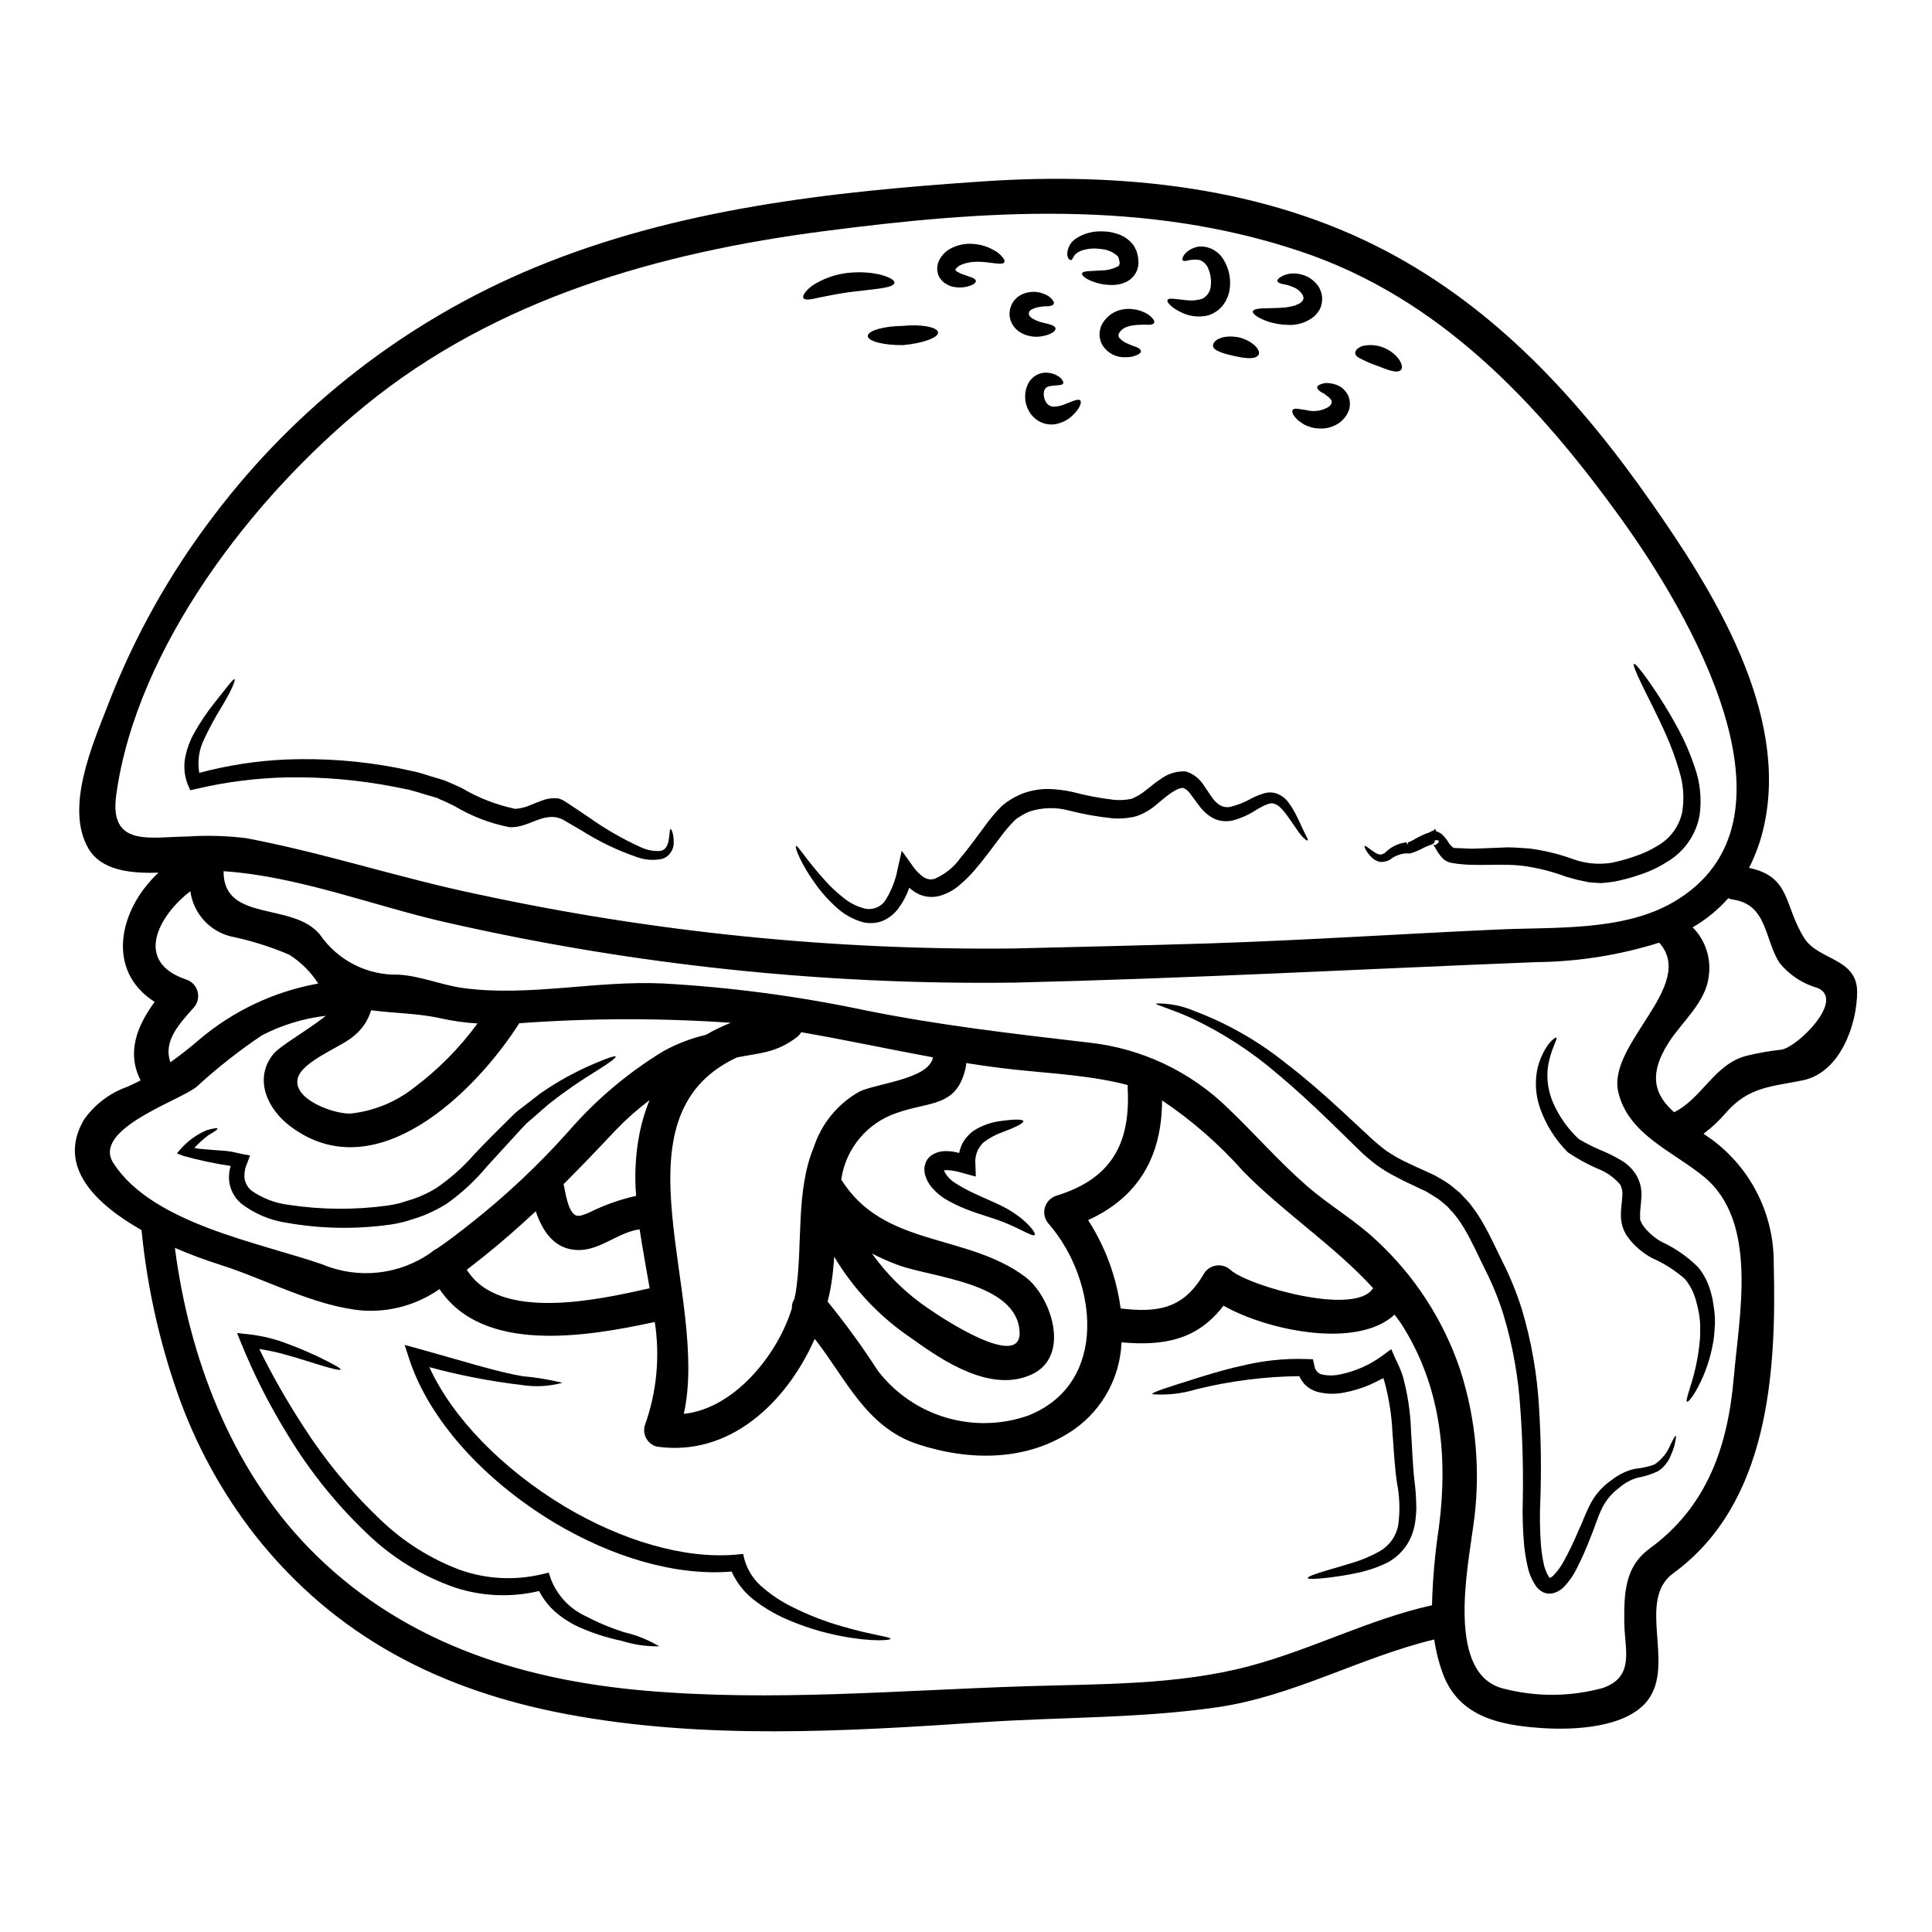 <?xml version="1.0" encoding="UTF-8"?>
<!-- Uploaded to: ICON Repo, www.iconrepo.com, Generator: ICON Repo Mixer Tools -->
<svg fill="#000000" width="800px" height="800px" version="1.1" viewBox="144 144 512 512" xmlns="http://www.w3.org/2000/svg">
 <g>
  <path d="m622.17 392.64c3.738 5.902 14.023 5.215 13.992 14.266-0.031 8.715-4.523 21.285-14.293 23.367-8.324 1.746-14.355 1.574-20.566 8.715-1.734 2.039-3.695 3.871-5.848 5.461 0.789 0.539 1.574 1.082 2.32 1.625 10.348 7.703 16.395 19.879 16.285 32.777 0.75 29.035-1.332 63.652-26.629 82.078-9.77 7.144 0.48 23.938-6.664 33.531-5.578 7.477-19.629 8.051-27.98 7.508-10.887-0.723-21.863-2.754-26.297-14.109v-0.004c-1.137-3.031-1.945-6.176-2.41-9.379-19.598 4.723-37.328 15.047-57.531 17.973-20.562 2.957-41.129 2.562-61.797 3.938-36.637 2.473-74.355 4.723-110.69-2.141-33.258-6.273-61.09-20.418-82.348-47.23l-0.004-0.004c-9.012-11.527-16.051-24.465-20.836-38.293-4.797-13.824-7.941-28.168-9.367-42.734-12.059-6.844-22.555-16.797-15.258-29.25 2.848-4.074 6.914-7.144 11.613-8.77 1.18-0.512 2.289-1.086 3.406-1.656-3.766-7.328-0.996-14.355 3.711-20.805-12.906-8.176-9.652-24.277 1.023-34.242-7.356 0.238-15.137-0.543-18.543-6.363-6.332-10.793 1.082-27.617 5.117-37.996l-0.004-0.004c6.938-18.043 16.422-35 28.164-50.355 21.965-29.008 51.254-51.648 84.859-65.598 37.664-15.648 78.609-20.172 119.02-22.883 36.242-2.445 74.297 1.297 106.92 18.574 29.281 15.469 51.203 39.562 69.984 66.398 16.465 23.457 36.816 55.965 29.883 86.199l0.004-0.004c-0.848 3.738-2.156 7.352-3.891 10.766 11.16 2.332 9.168 9.965 14.656 18.645zm-6.062 29.52c4.043-0.543 16.949-13.055 9.652-16.312v0.004c-4.004-1.129-7.562-3.465-10.191-6.691-4.012-6.363-3.227-15.5-12.363-16.766-0.41-0.062-0.809-0.184-1.18-0.363-2.719 3.059-5.91 5.664-9.449 7.723 3.324 3.348 4.906 8.047 4.285 12.723-0.664 7.086-7.148 12.273-10.707 17.91-5.637 8.863-3.316 14.082 1.508 18.367 7.512-3.738 10.629-12.789 19.285-14.988 3.016-0.727 6.078-1.262 9.16-1.602zm-12.594 86.574c1.359-16.191 6.547-40.934-7.93-52.859-8.199-6.754-20.172-11.25-22.734-22.527-2.926-12.727 20.93-28.312 10.855-39.531l-0.004 0.004c-10.562 3.312-21.555 5.051-32.625 5.156-46.133 1.84-92.18 4.328-138.38 5.43v-0.004c-50.359 0.645-100.62-4.66-149.74-15.801-19.285-4.277-39.754-12.422-59.707-13.719-0.09 13.719 18.426 7.988 25.586 16.855 4.684 6.789 12.473 10.758 20.715 10.555 5.82 0.301 11.414 2.754 17.156 3.543 17.32 2.363 35.426-2.051 53.012-1.207 17.957 1 35.809 3.367 53.406 7.082 19.68 3.981 39.289 6.242 59.223 8.562h-0.004c14.02 1.465 27.129 7.637 37.188 17.508 6.996 6.691 13.418 14.051 20.715 20.418 5.879 5.156 12.816 9.137 18.5 14.504v-0.004c10.168 9.398 17.809 21.195 22.223 34.316 4.324 13.41 5.5 27.641 3.438 41.578-1.418 10.887-7.387 39.625 8.441 43v0.004c8.492 2.137 17.395 2.055 25.844-0.242 8.715-2.988 5.816-10.344 5.758-17.402-0.059-7.719 0.09-14.746 6.754-19.598 15.305-11.188 20.762-27.227 22.289-45.621zm-16.219-125.56c37.359-21.531 3.676-77.617-13.57-101.55-22.133-30.762-48.125-58.617-85.02-70.98-41.277-13.871-83.734-10.918-126.25-5.398-43.723 5.672-86.984 17.883-121.79 46.32-29.668 24.23-60.426 63.883-65.852 103.02-1.969 14.082 9.055 11.188 18.965 11.094h-0.004c5.172-0.344 10.363-0.195 15.5 0.453 20.656 3.891 40.887 10.629 61.516 14.898h0.004c46.617 10.047 94.211 14.852 141.9 14.324 17.398-0.426 34.824-0.816 52.227-1.359 25.508-0.848 50.93-2.535 76.406-3.68 14.75-0.66 32.719 0.484 45.957-7.144zm-61.949 165.42c2.414-18.781 0.484-37.512-10.07-53.883-0.543-0.816-1.145-1.535-1.715-2.32-9.77 9.109-33.352 4.371-45.324-2.363-6.902 9.055-15.77 10.703-27.016 9.711h-0.004c-0.371 9.109-4.906 17.547-12.301 22.883-12.301 8.715-27.832 8.66-41.723 4.102-13.723-4.523-19.059-17.488-27.289-27.922-7.449 16.887-22.586 31.363-41.883 28.555-1.156-0.32-2.141-1.09-2.731-2.137-0.59-1.043-0.742-2.281-0.418-3.441 3.164-8.781 4.074-18.215 2.652-27.441-18.5 4.012-45.59 8.414-57.047-8.715-5.922 4.144-13.07 6.148-20.281 5.688-12.668-1.059-25.664-8.266-37.723-12.09-4.113-1.301-8.16-2.812-12.121-4.527 3.738 28.98 14.809 58.199 35.367 79.398 23.941 24.664 55.273 34.977 89.012 37.93 33.738 2.957 67.094-0.059 100.84-1.145 19.68-0.633 40.223-0.238 59.371-5.305 16.586-4.371 31.844-12.453 48.547-16.164h0.004c0.18-6.969 0.801-13.922 1.855-20.812zm-55.18-67.992c4.852 4.25 33.137 12.305 37.719 4.762-10.371-11.336-23.578-19.902-34.434-30.965h0.004c-6.34-7.148-13.562-13.465-21.5-18.785-0.027 15.074-6.449 25.75-19.598 31.719 4.566 7.078 7.512 15.082 8.625 23.43 9.527 1.086 16.582 0.332 22.074-9.23 0.723-1.191 1.949-1.988 3.332-2.172 1.383-0.18 2.773 0.273 3.777 1.242zm-27.316-48.066c-0.023-0.324-0.012-0.645 0.027-0.965-0.902-0.238-1.805-0.512-2.754-0.691-10.234-2.258-20.594-2.562-30.965-3.856-3.047-0.395-6.062-0.816-9.109-1.301v-0.004c-0.004 0.336-0.035 0.668-0.09 0.996-2.262 10.797-9.562 9.105-18.242 12.203h-0.004c-3.859 1.277-7.285 3.609-9.895 6.727-2.609 3.117-4.301 6.898-4.879 10.922 11.16 18.062 33.23 14.168 48.758 25.812 6.875 5.156 12.242 21.02 1.688 25.871-10.676 4.918-23.223-3.379-31.691-9.496-8.402-5.617-15.449-13.031-20.625-21.711-0.148 2.289-0.363 4.555-0.691 6.723-0.266 1.734-0.617 3.457-1.055 5.156 4.789 5.894 9.254 12.047 13.383 18.422 4.547 5.891 10.836 10.203 17.969 12.32 7.137 2.121 14.758 1.941 21.781-0.512 21.59-8.535 18.332-35.918 5.551-50.719-1.105-1.152-1.531-2.797-1.125-4.34 0.406-1.547 1.586-2.766 3.113-3.231 14.449-4.445 19.605-13.703 18.855-28.328zm-52.559 58.41c3.047 2.141 24.512 16.402 23.91 5.938-0.789-13.027-23.16-14.293-32.203-17.641-2.367-0.863-4.672-1.883-6.906-3.047 4.121 5.809 9.27 10.805 15.199 14.75zm0.934-66.641c0.023-0.023 0.035-0.059 0.031-0.094-11.641-2.141-23.223-4.644-34.918-6.664v0.004c-0.309 0.508-0.711 0.957-1.18 1.324-5.609 4.281-10.105 4.16-15.895 5.367-33.949 15.832-7.113 63.262-14.047 94.441 13.211-1.328 24.816-15.469 28.645-27.984-0.051-0.848 0.172-1.695 0.637-2.406 0.152-0.695 0.336-1.422 0.422-2.082 1.871-12.152-0.117-26.535 4.723-38.117h-0.004c2.039-6.301 6.379-11.602 12.156-14.836 4.773-2.199 18.25-3.285 19.43-8.953zm-60.152-6.062h-0.004c2.117-1.23 4.324-2.301 6.602-3.195-18.664-1.285-37.395-1.246-56.055 0.121-11.809 18.5-38.117 44.297-60.668 27.32-6.062-4.555-9.77-12.484-4.582-19.059 1.777-2.289 9.523-6.574 13.961-10.234-5.898 0.688-11.621 2.438-16.895 5.168-6.109 4.098-11.898 8.652-17.316 13.633-4.328 3.648-27.891 11.188-22.07 20.23 10.34 16.043 38.324 20.957 55.359 26.836 9.566 4.023 20.531 2.801 28.977-3.227 0.398-0.379 0.855-0.684 1.359-0.902 2.832-1.902 5.758-4.16 8.926-6.664 9.402-7.398 18.129-15.613 26.082-24.547 7.242-8.34 15.742-15.504 25.191-21.23 3.504-1.906 7.246-3.336 11.129-4.25zm-14.91 67.164c-0.875-5.188-1.871-10.402-2.652-15.617-5.699 0.75-10.371 5.547-16.25 5.488-6.332-0.09-9.469-4.945-11.277-10.281-4.527 4.219-9.23 8.352-14.297 12.391-1.328 1.027-2.652 2.082-3.981 3.106 8.602 13.828 34.656 8.008 48.457 4.914zm-2.652-41.191c0.598-2.961 1.477-5.863 2.625-8.66-3.106 2.328-6.019 4.898-8.715 7.688-4.766 5.066-9.379 9.891-14.051 14.562 0 0.062 0.027 0.121 0.027 0.18 0.453 1.934 1.055 6.934 3.106 8.055 0.965 0.543 2.684-0.336 3.68-0.723 3.938-1.965 8.102-3.445 12.395-4.402-0.469-5.586-0.152-11.211 0.941-16.711zm-42.961-28.988c-3.328-0.195-6.637-0.66-9.891-1.387-5.848-1.328-12.273-1.301-18.301-2.113h-0.004c-0.84 2.812-2.551 5.281-4.883 7.059-3.344 2.805-13.84 6.633-14.621 11.25-0.969 5.578 10.133 9.344 14.199 9.055v-0.004c6.039-0.672 11.77-3.012 16.555-6.754 6.465-4.828 12.176-10.594 16.945-17.105zm-42.215-10.582c-1.973-3.066-4.586-5.668-7.66-7.629-5.074-2.168-10.359-3.812-15.77-4.918-2.719-0.738-5.164-2.262-7.023-4.379-1.859-2.117-3.055-4.738-3.438-7.531-8.5 6.516-15.016 18.664-1.18 23.367l-0.004 0.004c1.527 0.461 2.703 1.684 3.109 3.227 0.406 1.543-0.016 3.184-1.117 4.34-3.5 3.981-8.113 8.66-6.094 14.383 2.594-1.84 5.117-3.824 7.75-6.09 9-7.598 19.836-12.691 31.426-14.773z"/>
  <path d="m598.11 490.01c0.281 1.613 0.402 3.246 0.363 4.883-0.09 1.539-0.18 3.016-0.395 4.406-0.684 4.32-2.078 8.5-4.129 12.363-1.449 2.711-2.562 3.938-2.867 3.797-0.363-0.148 0.211-1.777 1.055-4.582h0.004c1.227-3.898 2.019-7.926 2.359-12 0.09-1.266 0.059-2.594 0.059-3.938-0.074-1.391-0.266-2.773-0.574-4.133-0.18-0.691-0.301-1.355-0.512-2.109-0.223-0.754-0.488-1.5-0.785-2.231-0.566-1.316-1.328-2.535-2.266-3.617-2.606-2.25-5.531-4.102-8.684-5.488-1.938-1.066-3.691-2.441-5.188-4.074-0.387-0.426-0.746-0.879-1.082-1.352l-0.516-0.723-0.027-0.031-0.031-0.031-0.133-0.305-0.062-0.059-0.059-0.18-0.18-0.336h-0.004c-0.578-1.25-0.887-2.606-0.902-3.981-0.027-2.082 0.305-3.617 0.363-5.117h-0.004c0.141-1.023-0.004-2.066-0.422-3.016l-0.211-0.336v0.004c-1.605-1.848-3.648-3.269-5.938-4.129-2.707-1.18-5.305-2.602-7.75-4.254l-0.148-0.09-0.09-0.121h-0.004c-3.266-3.309-5.746-7.305-7.266-11.699-1.199-3.465-1.387-7.203-0.547-10.773 1.656-5.945 4.672-8.023 4.883-7.781 0.543 0.332-1.598 3.047-2.262 8.266-0.297 3.082 0.203 6.188 1.449 9.02 1.582 3.641 3.902 6.918 6.812 9.617 2.242 1.324 4.582 2.473 7 3.438 1.438 0.641 2.836 1.367 4.191 2.172 1.652 0.957 3.039 2.309 4.035 3.938 1.066 1.832 1.527 3.953 1.328 6.062-0.09 1.75-0.395 3.441-0.332 4.703-0.031 0.516 0.059 0.574 0.031 0.789 0.027 0.148-0.121 0.148 0.027 0.395l0.336 0.691 0.148 0.336 0.059 0.09 0.332 0.48v-0.004c0.238 0.344 0.5 0.664 0.789 0.965 1.125 1.262 2.457 2.324 3.934 3.148 3.594 1.648 6.867 3.914 9.68 6.691 1.293 1.559 2.293 3.336 2.953 5.246 0.363 0.938 0.484 1.629 0.723 2.445 0.242 0.816 0.305 1.699 0.453 2.543z"/>
  <path d="m529.27 368.73v-0.031l0.332 0.031 4.25 0.18c1.508 0 3.078-0.121 4.676-0.148 1.688-0.09 3.379-0.152 5.117-0.211 1.777 0.031 3.648 0.18 5.551 0.305h0.031l-0.004-0.004c3.836 0.492 7.606 1.391 11.246 2.684 3.312 1.266 6.894 1.66 10.402 1.148 2.266-0.453 4.492-1.066 6.664-1.844 2.039-0.691 3.996-1.617 5.824-2.754 3.32-1.91 5.668-5.144 6.449-8.895 0.586-3.633 0.316-7.348-0.785-10.855-0.938-3.254-2.098-6.438-3.469-9.531-2.562-5.758-5.008-10.34-6.543-13.566-1.535-3.227-2.293-5.098-1.992-5.277 0.305-0.18 1.598 1.328 3.707 4.281 2.953 4.16 5.641 8.496 8.055 12.988 1.711 3.176 3.144 6.496 4.281 9.918 1.488 4.121 1.949 8.539 1.355 12.879-0.91 5.078-3.949 9.52-8.352 12.203-2.125 1.395-4.414 2.519-6.812 3.348-2.371 0.852-4.801 1.523-7.266 2.019-1.16 0.207-2.328 0.348-3.5 0.422-1.145 0-2.289-0.117-3.41-0.207-1.055-0.242-2.078-0.453-3.148-0.664-0.965-0.273-1.93-0.543-2.926-0.816-3.336-1.25-6.789-2.156-10.312-2.711l-0.117-0.031h-0.09c-6.422-0.996-13.238 0.238-19.543-0.875-1.141-0.133-2.184-0.699-2.922-1.574-0.535-0.609-1-1.277-1.387-1.988-0.332-0.543-0.664-1.145-0.789-1.266h0.148c0.031 0.031 0.363 0.031 0.422 0.059 0.258-0.223 0.531-0.422 0.816-0.605v-0.66h-1.023l-0.062 0.66c-0.18 0.031-0.363 0.332-0.57 0.395-1.051 0.355-2.07 0.797-3.047 1.328-0.543 0.238-1.113 0.543-1.719 0.75-0.348 0.133-0.699 0.242-1.055 0.336-0.352 0.059-0.707 0.059-1.055 0-1.582 0.094-3.094 0.676-4.332 1.656-0.852 0.508-1.852 0.707-2.832 0.574-0.746-0.199-1.434-0.586-1.992-1.117-1.746-1.777-2.019-2.926-1.902-3.074 0.211-0.242 1.148 0.75 2.836 1.805l0.004 0.004c0.402 0.254 0.852 0.418 1.324 0.48 0.508-0.043 0.984-0.254 1.355-0.602 1.504-1.477 3.457-2.406 5.551-2.652l0.305 0.57h-0.004c0.074-0.172 0.125-0.355 0.148-0.543 0.031 0 0.031-0.027 0.059-0.059h0.004c0.172-0.051 0.344-0.109 0.516-0.18 0.461-0.219 0.914-0.461 1.352-0.727 1.148-0.672 2.363-1.227 3.621-1.656 0.43-0.227 0.875-0.43 1.328-0.605l0.148-0.359h0.059l0.305 0.395 0.031 0.18 0.059 0.09c0.148 0.031 0.031 0.031 0.363 0.121v0.004c0.285 0.102 0.555 0.234 0.812 0.395l0.363 0.305v-0.004c0.609 0.57 1.137 1.219 1.574 1.93 0.367 0.664 0.887 1.23 1.516 1.652z"/>
  <path d="m588.07 524.51c0.18 0.062 0.059 0.965-0.363 2.684-0.316 1.055-0.711 2.082-1.18 3.078-0.688 1.477-1.781 2.731-3.148 3.617-1.723 0.816-3.551 1.398-5.43 1.719-1.398 0.398-2.715 1.043-3.887 1.898-0.395 0.273-0.816 0.664-1.234 0.996h-0.004c-1.812 1.379-3.281 3.168-4.281 5.215-1.055 2.113-1.871 4.918-3.016 7.66-1.117 2.934-2.398 5.801-3.828 8.594-0.824 1.617-1.867 3.109-3.106 4.434-0.863 0.945-2.004 1.602-3.258 1.867-0.852 0.152-1.727 0.027-2.504-0.359-0.633-0.359-1.195-0.828-1.66-1.391-1.191-1.711-2.012-3.652-2.406-5.699-0.414-1.848-0.707-3.723-0.879-5.609-0.336-3.848-0.445-7.715-0.332-11.574 0.148-7.719-0.027-15.773-0.633-24.066-0.516-8.473-2-16.863-4.434-24.996-1.27-4.109-2.883-8.102-4.824-11.938-1.969-3.938-3.676-7.871-5.727-11.25-0.492-0.844-1.039-1.66-1.629-2.441-0.539-0.773-1.145-1.504-1.812-2.172l-0.934-1.055-1.023-0.848h0.004c-0.68-0.625-1.418-1.18-2.207-1.656l-2.363-1.449c-0.906-0.422-1.812-0.844-2.684-1.262-1.777-0.816-3.59-1.688-5.367-2.656-1.848-0.922-3.613-2-5.273-3.227-1.516-1.148-2.961-2.391-4.328-3.711-2.621-2.562-5.215-5.066-7.688-7.508-4.918-4.766-9.621-9.078-14.051-12.785l-0.004 0.004c-6.918-5.961-14.621-10.953-22.887-14.84-5.82-2.621-9.469-3.438-9.348-3.856 3.469-0.066 6.91 0.602 10.102 1.969 8.805 3.312 17.027 8.004 24.363 13.902 4.723 3.617 9.621 7.84 14.715 12.543 2.504 2.32 5.098 4.723 7.75 7.207 1.344 1.242 2.75 2.41 4.219 3.5 1.461 0.98 2.981 1.867 4.555 2.652 1.66 0.812 3.41 1.625 5.246 2.441 0.906 0.426 1.812 0.816 2.715 1.234l0.18 0.09 0.395 0.211 0.332 0.211 0.664 0.363 1.297 0.789c0.949 0.59 1.844 1.254 2.684 1.988l1.359 1.117 1.145 1.234c0.816 0.793 1.551 1.664 2.203 2.594 0.688 0.883 1.32 1.801 1.898 2.758 2.363 3.797 4.102 7.777 6.004 11.605 2.043 4.047 3.754 8.254 5.117 12.578 2.559 8.539 4.098 17.355 4.582 26.258 0.543 8.535 0.605 16.766 0.336 24.516l-0.004 0.004c-0.172 3.688-0.133 7.383 0.117 11.062 0.109 1.719 0.332 3.43 0.668 5.117 0.227 1.406 0.719 2.758 1.449 3.981 0.094 0.098 0.184 0.195 0.266 0.305 0.379-0.141 0.723-0.371 0.996-0.668 0.996-1.043 1.859-2.207 2.562-3.465 1.465-2.629 2.777-5.336 3.938-8.113 1.234-2.59 2.082-5.184 3.469-7.719h-0.004c1.32-2.371 3.168-4.402 5.402-5.941 0.477-0.383 0.98-0.738 1.508-1.055 0.492-0.312 1.004-0.594 1.535-0.844 1.035-0.504 2.129-0.879 3.258-1.113 1.727-0.164 3.43-0.539 5.066-1.117 1.93-1.297 3.422-3.144 4.281-5.309 0.754-1.492 1.176-2.305 1.359-2.305z"/>
  <path d="m519.32 542.72c0.047 1.078 0.008 2.156-0.125 3.227-0.074 1.062-0.246 2.117-0.512 3.148-0.98 3.984-3.66 7.332-7.328 9.168-2.731 1.289-5.621 2.215-8.59 2.754-2.562 0.543-4.723 0.816-6.543 1.055-3.543 0.422-5.582 0.48-5.641 0.117s1.812-1.055 5.246-2.078c1.719-0.512 3.828-1.086 6.211-1.84v0.004c2.625-0.754 5.156-1.812 7.539-3.148 2.621-1.469 4.449-4.035 4.973-6.996 0.5-3.699 0.387-7.461-0.328-11.125-0.66-4.406-0.844-8.836-1.203-13.383h-0.004c-0.207-4.555-0.918-9.074-2.113-13.477-0.09-0.32-0.199-0.629-0.328-0.934-1.203 0.66-2.383 1.234-3.586 1.777-2.121 0.914-4.336 1.59-6.606 2.019-2.391 0.52-4.871 0.469-7.238-0.148-1.387-0.398-2.641-1.168-3.617-2.231-0.449-0.578-0.844-1.195-1.18-1.844v-0.09c-9.23 0.105-18.418 1.277-27.379 3.5-3.758 1.145-7.691 1.582-11.609 1.293-0.121-0.543 4.008-1.777 10.914-3.981 3.496-1.086 7.719-2.441 12.727-3.543v0.004c5.637-1.395 11.441-2.004 17.246-1.809l1.688 0.059 0.422 1.84c0.156 1.129 1.02 2.031 2.144 2.231 1.637 0.32 3.32 0.277 4.941-0.121 3.828-0.816 7.449-2.418 10.629-4.703l2.621-1.93 1.145 2.625c0.746 1.438 1.383 2.93 1.902 4.461 1.312 4.781 2.055 9.699 2.199 14.656 0.332 4.641 0.422 9.105 0.906 13.082v0.004c0.277 2.106 0.434 4.231 0.477 6.356z"/>
  <path d="m510.6 236.09c4.07 1.656 5.668 5.117 4.613 6-1.086 0.965-3.648-0.148-6.449-1.234h-0.004c-1.25-0.43-2.469-0.941-3.648-1.539-1.117-0.48-1.969-1.055-1.969-1.746 0-0.691 0.633-1.418 1.898-1.871 1.852-0.434 3.785-0.297 5.559 0.391z"/>
  <path d="m501.4 249.12c0.457 1.246 0.449 2.617-0.027 3.859-0.254 0.574-0.57 1.117-0.938 1.625-0.395 0.469-0.828 0.906-1.293 1.301-1.707 1.27-3.828 1.852-5.941 1.625-0.84-0.043-1.664-0.223-2.445-0.539-0.672-0.211-1.305-0.539-1.867-0.969-0.852-0.512-1.574-1.215-2.109-2.051-0.363-0.602-0.426-1.055-0.211-1.328 0.453-0.633 1.84-0.207 3.707 0.062h-0.004c1.957 0.492 4.031 0.188 5.766-0.844 0.465-0.289 0.793-0.758 0.898-1.297-0.023-0.254-0.105-0.5-0.238-0.723-0.332-0.211-0.512-0.633-0.875-0.816-0.332-0.238-0.664-0.484-0.934-0.723-0.359-0.156-0.703-0.348-1.027-0.57-0.543-0.395-0.816-0.789-0.789-1.117 0.027-0.332 0.453-0.633 1.086-0.844h0.004c0.375-0.117 0.758-0.207 1.145-0.27 0.617-0.008 1.234 0.055 1.84 0.18 0.773 0.172 1.516 0.469 2.199 0.875 0.918 0.637 1.633 1.527 2.055 2.562z"/>
  <path d="m494.38 223.34c-0.02 0.852-0.203 1.688-0.543 2.469-0.395 0.727-0.891 1.391-1.477 1.969-1.977 1.648-4.512 2.481-7.082 2.324-1.773-0.047-3.531-0.34-5.219-0.875-2.754-0.965-4.219-2.082-4.039-2.715 0.18-0.691 1.969-0.844 4.613-0.844 1.297-0.059 2.832-0.031 4.371-0.238 0.754-0.117 1.5-0.281 2.231-0.484 0.332-0.148 0.633-0.305 0.965-0.422 0.332-0.117 0.422-0.336 0.691-0.484 0.18-0.148 0.238-0.332 0.395-0.453-0.062-0.18 0.207-0.238 0.117-0.422h0.004c0.051-0.18 0.039-0.367-0.027-0.543-0.035-0.215-0.117-0.422-0.246-0.602-0.605-0.914-1.496-1.605-2.531-1.969-0.879-0.383-1.805-0.648-2.754-0.785-0.789-0.18-1.266-0.453-1.328-0.816-0.059-0.363 0.332-0.723 1.023-1.145 1.129-0.633 2.418-0.914 3.711-0.816 2.16 0.094 4.191 1.074 5.606 2.715 0.484 0.52 0.855 1.137 1.086 1.809 0.32 0.734 0.465 1.527 0.434 2.328z"/>
  <path d="m489.07 363.31c0.996 2.199 1.688 3.195 1.508 3.41-0.18 0.211-1.359-0.633-2.754-2.684-0.691-0.996-1.535-2.199-2.531-3.648-0.938-1.301-2.293-3.078-3.621-3.379l-0.059-0.031-0.09-0.027c-0.789-0.336-2.562 0.48-4.328 1.508l-0.004-0.004c-2.059 1.395-4.344 2.426-6.754 3.043-0.766 0.133-1.547 0.164-2.324 0.09-0.855-0.082-1.695-0.316-2.469-0.691-1.422-0.742-2.66-1.793-3.621-3.074-0.934-1.145-1.688-2.32-2.473-3.316-0.477-0.746-1.16-1.332-1.969-1.691-1.812-0.059-4.281 2.019-6.965 4.281v0.004c-1.586 1.406-3.43 2.492-5.43 3.195-2.047 0.527-4.164 0.719-6.269 0.57-3.938-0.395-7.84-1.09-11.672-2.078-3.418-0.914-7.031-0.82-10.402 0.27-0.766 0.305-1.504 0.68-2.203 1.117l-0.629 0.395-0.305 0.18-0.031 0.027-0.09 0.062c-0.297 0.223-0.578 0.465-0.844 0.723-1.246 1.277-2.406 2.637-3.465 4.07-2.262 2.957-4.465 6.031-6.934 8.895h-0.004c-1.242 1.457-2.602 2.809-4.07 4.039-1.598 1.395-3.496 2.398-5.547 2.93-2.277 0.523-4.668 0.051-6.574-1.301-0.414-0.285-0.805-0.598-1.18-0.934-0.676 1.969-1.652 3.82-2.894 5.488-1.102 1.48-2.582 2.633-4.281 3.348-1.676 0.609-3.492 0.707-5.219 0.27-2.719-0.789-5.203-2.227-7.234-4.191-1.656-1.508-3.168-3.164-4.523-4.945-4.793-6.422-6.242-10.824-5.879-11.02 0.48-0.273 2.711 3.676 7.871 9.316 1.383 1.535 2.898 2.953 4.519 4.234 1.727 1.469 3.773 2.512 5.973 3.047 2.184 0.434 4.398-0.574 5.512-2.504 1.508-2.473 2.551-5.199 3.074-8.047l1.086-4.793 2.926 4.07-0.004-0.004c0.738 1.109 1.672 2.066 2.758 2.836 0.855 0.633 1.961 0.832 2.984 0.543 2.793-1.184 5.195-3.129 6.938-5.609 2.258-2.621 4.328-5.637 6.664-8.715 1.203-1.645 2.516-3.207 3.934-4.672 0.426-0.414 0.879-0.797 1.355-1.145l0.18-0.152 0.273-0.18 0.332-0.207 0.605-0.395v-0.004c0.961-0.582 1.973-1.086 3.016-1.508 2.191-0.832 4.523-1.25 6.871-1.234 2.152 0.051 4.293 0.316 6.394 0.785 3.606 0.957 7.269 1.656 10.973 2.082 1.582 0.16 3.176 0.066 4.727-0.27 1.367-0.555 2.637-1.316 3.769-2.266 1.328-1.023 2.68-2.199 4.309-3.227 1.805-1.246 3.969-1.863 6.156-1.754l0.18 0.031 0.117 0.027h0.004c1.832 0.613 3.402 1.824 4.461 3.441 0.789 1.18 1.539 2.289 2.293 3.379l0.004-0.004c0.555 0.859 1.297 1.578 2.168 2.109 0.359 0.199 0.746 0.34 1.145 0.422 0.438 0.086 0.887 0.098 1.328 0.031 2.043-0.473 4.004-1.246 5.82-2.289 0.996-0.516 2.035-0.941 3.106-1.27 1.203-0.426 2.516-0.414 3.707 0.031 1.227 0.484 2.281 1.312 3.047 2.383 0.594 0.805 1.129 1.648 1.598 2.531 0.848 1.574 1.449 2.949 1.961 4.047z"/>
  <path d="m472.21 233.38c3.856 0.906 6.059 3.543 5.305 4.672-0.816 1.238-3.469 0.969-6.363 0.305-2.473-0.543-5.758-1.359-5.699-2.801 0.031-1.301 2.387-2.957 6.758-2.176z"/>
  <path d="m468.27 212.84c1.469 2.398 2.027 5.246 1.574 8.023-0.27 1.559-0.934 3.019-1.93 4.25-0.996 1.164-2.305 2.023-3.769 2.473-2.184 0.523-4.477 0.332-6.543-0.543-3.148-1.387-4.496-2.984-4.191-3.543 0.305-0.66 2.289-0.207 5.066 0.062 1.398 0.18 2.82 0.047 4.16-0.395 1.207-0.625 2.031-1.801 2.203-3.148 0.23-1.637 0.012-3.305-0.633-4.824-0.398-1.066-1.25-1.906-2.324-2.293-0.93-0.145-1.879-0.125-2.805 0.062-0.875 0.273-1.445 0.273-1.656 0-0.211-0.273-0.031-0.848 0.512-1.598v-0.004c1.047-1.172 2.5-1.906 4.07-2.047 2.574-0.051 4.973 1.297 6.266 3.523z"/>
  <path d="m449.3 228.22c0.484 0.543 0.691 0.965 0.574 1.297-0.117 0.332-0.574 0.516-1.301 0.543-0.723 0.027-1.715-0.09-2.621 0.031h0.004c-0.508-0.016-1.012 0.023-1.508 0.121-0.539 0.035-1.07 0.145-1.574 0.332-0.906 0.246-1.691 0.805-2.231 1.574-0.305 0.633-0.363 0.875 0.027 1.48 0.641 0.691 1.438 1.215 2.324 1.531 0.875 0.426 1.746 0.664 2.363 0.938 0.613 0.273 0.965 0.633 0.992 0.996s-0.301 0.691-0.965 0.992h-0.004c-0.941 0.43-1.977 0.641-3.012 0.605-2.441 0.168-4.781-1-6.121-3.047-0.375-0.586-0.629-1.242-0.754-1.926-0.133-0.707-0.133-1.434 0-2.141 0.086-0.336 0.148-0.691 0.27-1.055l0.484-0.906c1.238-2.027 3.34-3.375 5.699-3.648 0.891-0.121 1.797-0.098 2.684 0.059 0.75 0.082 1.484 0.285 2.168 0.602 0.953 0.328 1.812 0.883 2.5 1.621z"/>
  <path d="m445.62 212.33c0.059 0.492 0.09 0.984 0.09 1.477-0.086 1.969-1.184 3.754-2.898 4.723-1.211 0.645-2.562 0.984-3.934 0.996-1.023 0.012-2.043-0.082-3.047-0.27-3.543-0.754-5.305-2.203-5.066-2.805 0.211-0.723 2.293-0.57 5.309-0.789 1.488-0.023 2.945-0.406 4.254-1.113 0.395-0.363 0.332-0.426 0.395-0.906h-0.004c-0.023-0.09-0.035-0.18-0.031-0.273-0.043-0.273-0.105-0.547-0.18-0.812l-0.09-0.305h-0.031l-0.027-0.09c-0.09-0.09-0.062-0.207-0.18-0.301h-0.004c-1.23-1.109-2.805-1.77-4.461-1.867-1.551-0.246-3.137-0.156-4.644 0.27-0.875 0.215-1.672 0.676-2.293 1.328-0.422 0.691-0.664 1.387-1.027 1.328-0.363-0.059-0.789-0.395-0.934-1.508h0.004c0.031-1.816 1.016-3.477 2.594-4.375 1.973-1.211 4.258-1.809 6.57-1.719 1.371-0.016 2.738 0.199 4.039 0.633 1.633 0.492 3.082 1.457 4.164 2.773 0.309 0.395 0.562 0.832 0.754 1.297l0.18 0.336 0.059 0.18 0.121 0.363 0.121 0.453c0.078 0.344 0.137 0.504 0.199 0.977z"/>
  <path d="m430.27 250.11c0.453 0.48-0.031 2.078-2.051 4.012-1.316 1.254-2.992 2.066-4.793 2.324-1.281 0.152-2.578-0.07-3.738-0.633-1.234-0.621-2.262-1.586-2.957-2.777-1.312-2.231-1.422-4.965-0.301-7.297 0.562-1.117 1.484-2.012 2.625-2.535 0.906-0.406 1.91-0.543 2.894-0.395 1.195 0.145 2.32 0.652 3.223 1.449 0.484 0.57 0.723 1.023 0.574 1.328-0.238 0.723-2.082 0.363-3.769 0.816v-0.004c-0.645 0.125-1.156 0.621-1.293 1.266-0.195 0.957-0.035 1.957 0.453 2.805 0.395 0.758 1.164 1.25 2.016 1.297 1.07-0.008 2.129-0.234 3.106-0.664 2.023-0.809 3.5-1.504 4.012-0.992z"/>
  <path d="m423.73 231.02c0.117 0.633-1.027 1.598-3.379 2.051v-0.004c-1.496 0.309-3.051 0.207-4.496-0.297-1.012-0.332-1.934-0.902-2.684-1.66-0.93-0.961-1.504-2.211-1.625-3.543-0.164-2.609 1.453-5 3.938-5.816 1.559-0.551 3.262-0.551 4.82 0 0.547 0.184 1.074 0.426 1.574 0.723 0.309 0.238 0.602 0.504 0.875 0.789 0.422 0.484 0.633 0.906 0.512 1.234-0.121 0.332-0.543 0.543-1.203 0.633h-0.004c-0.379 0.043-0.762 0.055-1.145 0.031-0.426 0.027-0.789 0.117-1.18 0.148-0.828 0.09-1.629 0.336-2.363 0.727-0.453 0.199-0.738 0.652-0.723 1.145-0.027 0.273 0.273 0.844 1.086 1.297 0.832 0.48 1.738 0.828 2.684 1.027 1.805 0.453 3.195 0.762 3.312 1.516z"/>
  <path d="m411.18 464.5c5.363 3.195 7.387 6.297 7.027 6.754-0.484 0.633-3.543-1.539-8.566-3.5-2.562-0.992-5.816-1.84-9.555-3.285-1.984-0.777-3.898-1.715-5.731-2.801-1.074-0.688-2.059-1.508-2.926-2.445-1.066-1.074-1.844-2.402-2.262-3.856-0.129-0.391-0.188-0.801-0.184-1.211-0.047-0.484 0.004-0.977 0.156-1.441 0.227-1.027 0.828-1.93 1.688-2.535 1.238-0.82 2.711-1.211 4.191-1.113 1.066 0.02 2.125 0.184 3.148 0.48 0.172-0.723 0.406-1.43 0.691-2.113 0.738-1.555 1.875-2.887 3.293-3.859 2.102-1.32 4.469-2.164 6.934-2.473 3.766-0.543 5.969-0.512 6.121 0 0.152 0.512-1.934 1.574-5.367 2.867-1.879 0.645-3.641 1.59-5.215 2.801-1.598 1.516-2.379 3.695-2.117 5.883l0.09 3.148-3.254-0.875c-1.422-0.469-2.902-0.754-4.398-0.848-0.273 0.016-0.547 0.043-0.816 0.09 0.645 1.352 1.656 2.492 2.926 3.289 1.574 1.016 3.219 1.922 4.914 2.715 3.273 1.555 6.586 2.824 9.211 4.328z"/>
  <path d="m409.61 212.09c0.523 0.574 0.707 1.027 0.543 1.359-0.512 1.508-6.961-1.508-11.73 0.875l0.004-0.004c-0.406 0.199-0.754 0.488-1.023 0.848-0.242 0.273-0.121 0.148-0.273 0.18 0.09 0.027-0.062 0.117 0.09 0.238 0.152 0.121 0.207 0.238 0.363 0.395 0.48 0.148 0.816 0.543 1.355 0.633 0.969 0.395 1.902 0.66 2.566 0.902 0.664 0.238 1.082 0.605 1.113 0.938s-0.305 0.723-1.023 1.055c-1.012 0.461-2.117 0.688-3.231 0.668-0.855 0.008-1.711-0.113-2.531-0.363-0.523-0.234-1.027-0.508-1.508-0.816-0.562-0.438-1.043-0.969-1.418-1.574-0.754-1.496-0.711-3.269 0.121-4.723 0.676-1.199 1.68-2.184 2.894-2.832 1.977-1.055 4.231-1.469 6.453-1.184 1.672 0.164 3.293 0.668 4.762 1.48 0.961 0.449 1.805 1.105 2.473 1.926z"/>
  <path d="m392.58 232.02c0.273 1.391-3.859 2.926-9.227 3.441-5.156 0.059-9.348-1.027-9.379-2.414s4.133-2.625 9.289-2.684c4.887-0.484 9.047 0.305 9.316 1.656z"/>
  <path d="m368.25 216.37c7.387-0.906 12.988 1.301 12.785 2.594-0.211 1.449-5.758 1.656-12.09 2.473-3.195 0.453-6.004 1.055-7.988 1.449-2.172 0.512-3.711 0.754-4.043 0.09-0.332-0.602 0.484-1.871 2.363-3.285h-0.004c2.707-1.762 5.773-2.894 8.977-3.32z"/>
  <path d="m380 578.3c0.031 0.395-4.883 0.879-13.238-0.75v-0.004c-5.043-0.961-9.961-2.5-14.652-4.586-2.965-1.316-5.758-2.988-8.32-4.973-2.551-1.984-4.578-4.562-5.906-7.508-14.805 1.234-31.602-3.797-46.891-12.906-18.844-11.34-33.316-27.352-38.574-43.512l-1.18-3.648 3.621 0.996c11.641 3.227 20.926 6.184 27.617 7.297h0.004c3.566 0.312 7.106 0.898 10.586 1.746-3.551 0.957-7.258 1.152-10.887 0.578-8.242-0.973-16.398-2.555-24.406-4.727 6.148 13.418 19.266 26.926 35.816 36.906 15.105 9.012 31.598 13.988 45.441 12.785l1.898-0.18 0.453 1.777v0.004c0.887 2.875 2.621 5.422 4.977 7.297 2.234 1.891 4.684 3.512 7.297 4.824 4.379 2.219 8.965 4.008 13.688 5.336 7.894 2.312 12.656 2.703 12.656 3.246z"/>
  <path d="m321.72 363.7c0.18 0.027 0.875 1.113 0.816 3.824v0.004c-0.008 0.367-0.07 0.734-0.184 1.086-0.102 0.426-0.289 0.824-0.543 1.18-0.543 0.918-1.434 1.582-2.473 1.84-2.203 0.445-4.492 0.266-6.602-0.512-5.199-1.797-10.168-4.195-14.809-7.144-1.328-0.789-2.832-1.629-4.25-2.477-5.215-3.148-9.465 2.172-14.777 1.688-5.125-1.012-10.031-2.91-14.504-5.606-1.262-0.602-2.5-1.234-3.738-1.715l-0.48-0.242-0.121-0.09v-0.004c-0.059-0.031-0.121-0.051-0.184-0.062l-1.055-0.301-2.078-0.605c-1.391-0.422-2.773-0.875-4.191-1.234-1.391-0.273-2.773-0.543-4.164-0.844v0.004c-9.336-1.809-18.832-2.637-28.34-2.477-8.051 0.18-16.066 1.191-23.91 3.019l-1.719 0.395-0.633-1.477h-0.004c-0.957-2.406-1.176-5.043-0.629-7.57 0.445-2.098 1.199-4.121 2.234-6.004 1.586-2.836 3.398-5.535 5.422-8.078 3.289-4.129 4.981-6.449 5.336-6.297 0.359 0.152-0.789 3.047-3.543 7.539l0.004-0.004c-1.633 2.648-3.113 5.387-4.434 8.203-1.422 2.797-1.898 5.984-1.359 9.078 7.539-2.019 15.273-3.207 23.07-3.543 9.926-0.391 19.859 0.367 29.609 2.262 1.508 0.332 3.016 0.633 4.492 0.965 1.477 0.332 2.805 0.816 4.223 1.234l2.051 0.602 1.055 0.332 0.238 0.062 0.305 0.117 0.148 0.062 0.512 0.207c1.391 0.574 2.715 1.18 4.012 1.812v0.004c4.359 2.555 9.105 4.391 14.051 5.426 1.5-0.121 2.969-0.508 4.332-1.145 0.789-0.305 1.629-0.691 2.562-0.996 0.496-0.203 1.012-0.367 1.539-0.484 0.582-0.129 1.18-0.199 1.777-0.207l0.633 0.027h0.148l0.422 0.031 0.09 0.031 0.18 0.059h0.004c0.215 0.066 0.426 0.148 0.633 0.238 0.512 0.273 0.875 0.516 1.266 0.754 0.723 0.453 1.418 0.934 2.109 1.387 1.359 0.906 2.652 1.777 3.938 2.652v0.004c4.262 3.012 8.793 5.617 13.543 7.781 1.594 0.762 3.352 1.113 5.117 1.023 1.328-0.117 1.902-1.18 2.199-2.227 0.504-2.082 0.32-3.59 0.652-3.59z"/>
  <path d="m309.38 576.55c3.281 0.758 6.426 2.019 9.32 3.742-3.371 0.059-6.734-0.43-9.949-1.449-3.867-0.801-7.641-2.016-11.25-3.617-2.32-1.047-4.473-2.43-6.391-4.102-1.742-1.555-3.184-3.414-4.25-5.488-7.363 1.75-15.062 1.434-22.254-0.906-8.652-3-16.551-7.832-23.16-14.168-8.148-7.715-15.227-16.488-21.047-26.078-4.816-7.758-8.973-15.91-12.422-24.367l-1.145-2.836 2.926 0.305h-0.004c3.715 0.402 7.356 1.305 10.824 2.684 3.047 1.113 5.551 2.258 7.602 3.195 4.039 1.969 6.211 3.148 6.09 3.469-0.121 0.32-2.562-0.238-6.844-1.598-2.109-0.633-4.723-1.508-7.719-2.32v-0.004c-2.297-0.66-4.633-1.164-6.996-1.508 3.469 7.043 7.356 13.867 11.641 20.445 5.812 9.082 12.707 17.426 20.531 24.848 6.094 5.859 13.328 10.395 21.258 13.328 6.879 2.375 14.289 2.754 21.375 1.086l1.902-0.453 0.602 1.777c1.66 4.262 4.887 7.723 9.016 9.68 3.316 1.746 6.777 3.195 10.344 4.336z"/>
  <path d="m307.16 424.01c0.148 0.305-1.574 1.574-4.766 3.59-4.488 2.723-8.809 5.711-12.934 8.953-1.234 1.086-2.535 2.203-3.859 3.379l-2.051 1.777c-0.691 0.664-1.328 1.418-1.992 2.113l-8.562 9.348v0.004c-3.113 3.754-6.715 7.078-10.707 9.887-1.133 0.703-2.301 1.348-3.5 1.93-1.223 0.598-2.481 1.125-3.766 1.574-1.207 0.395-2.414 0.789-3.648 1.145v0.004c-1.359 0.367-2.738 0.652-4.133 0.844-9.129 1.266-18.398 1.082-27.469-0.543-4.344-0.66-8.441-2.422-11.91-5.117-1.789-1.539-2.918-3.711-3.148-6.059-0.117-1.301 0.027-2.613 0.418-3.859-4.199-0.613-8.359-1.488-12.453-2.625l-1.812-0.691 1.18-1.359h0.004c1.875-2.07 4.18-3.707 6.754-4.793 1.75-0.512 2.754-0.633 2.832-0.422 0.078 0.211-0.75 0.816-2.32 1.688-1.375 1.031-2.652 2.18-3.824 3.438 0.301 0.059 0.602 0.121 0.965 0.18 1.023 0.148 2.231 0.18 3.438 0.305 1.203 0.121 2.562 0.18 3.938 0.301 1.375 0.117 2.926 0.543 4.465 0.848l1.969 0.363-0.816 2.199-0.004-0.004c-0.555 1.25-0.77 2.621-0.633 3.981 0.23 1.297 0.941 2.457 1.988 3.258 2.953 2.008 6.344 3.266 9.891 3.676 8.57 1.289 17.281 1.348 25.871 0.184 1.148-0.156 2.285-0.375 3.406-0.664 1.207-0.395 2.414-0.754 3.59-1.117 2.129-0.738 4.172-1.707 6.09-2.894 3.684-2.523 7.039-5.504 9.98-8.867 3.074-3.254 6.121-6.297 8.926-9.055 0.723-0.695 1.387-1.391 2.109-2.051 0.723-0.66 1.539-1.207 2.289-1.812 1.508-1.148 2.949-2.262 4.328-3.344l0.004 0.004c4.465-3.094 9.234-5.723 14.234-7.84 3.469-1.492 5.488-2.152 5.641-1.852z"/>
 </g>
</svg>